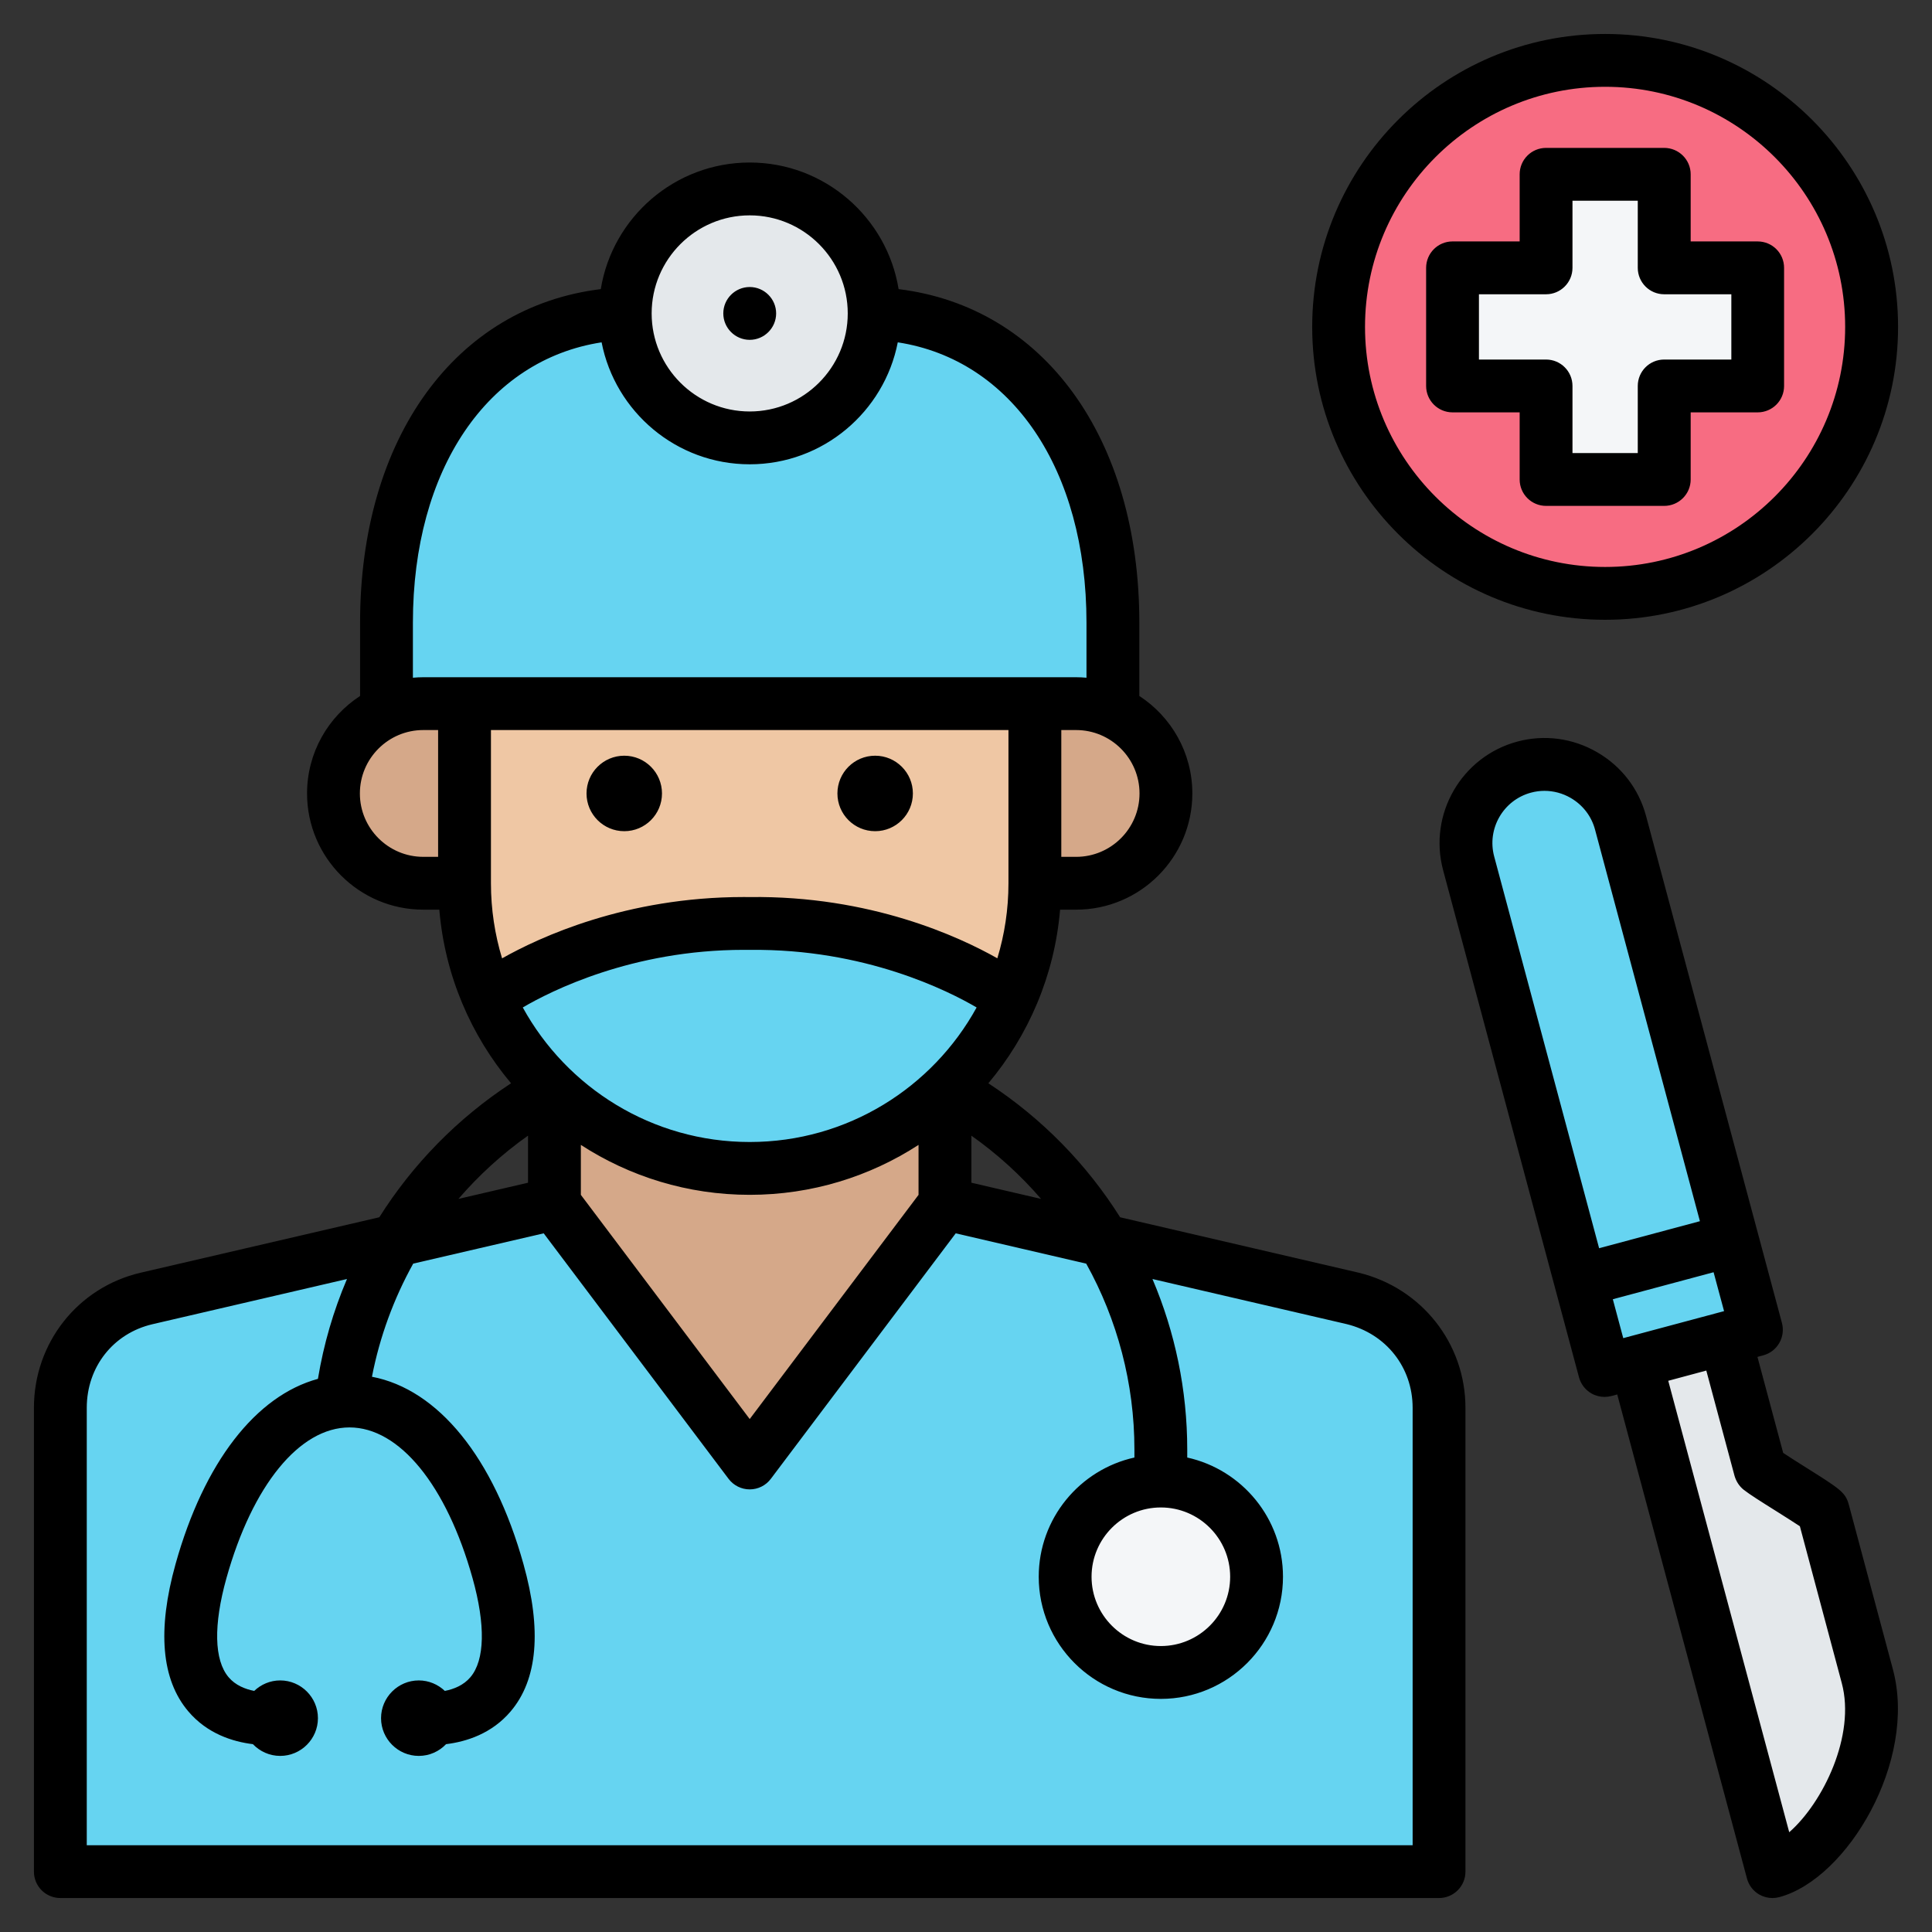 <svg id="Layer_1" enable-background="new 0 0 512 512" height="512" viewBox="0 0 512 512" width="512" xmlns="http://www.w3.org/2000/svg"><rect x="0" y="0" width="512" height="512" fill="#333333" stroke="none"/><g clip-rule="evenodd" fill-rule="evenodd"><g><g><circle cx="425.375" cy="86.625" fill="#f76c82" r="70.625"/><path d="m414.725 46.188h21.299c2.754 0 5 2.246 5 5v19.788h19.788c2.754 0 5 2.246 5 5v21.299c0 2.754-2.246 5-5 5h-19.788v19.789c0 2.754-2.246 5-5 5h-21.299c-2.754 0-5-2.246-5-5v-19.789h-19.789c-2.754 0-5-2.246-5-5v-21.3c0-2.754 2.246-5 5-5h19.789v-19.788c.001-2.754 2.247-4.999 5-4.999z" fill="#f4f6f8"/></g><g><path d="m421.657 316.637 23.622-6.329 20.702 77.26c.324 1.209.99 2.144 2.026 2.846 4.666 3.159 14.923 9.211 15.144 10.037l11.73 43.777c4.824 18.003-6.771 40.431-19.06 48.833-1.381.944-2.989 1.141-4.558.56s-2.661-1.779-3.093-3.395c-15.504-57.863-31.008-115.726-46.513-173.589z" fill="#e4e8eb"/><path d="m423.931 358.362-34.717-129.566c-2.966-11.067 3.663-22.547 14.729-25.512 11.067-2.965 22.548 3.667 25.513 14.73l34.717 129.566c.713 2.66-.876 5.411-3.535 6.123l-30.583 8.195c-2.661.712-5.412-.877-6.124-3.536z" fill="#66d4f1"/></g><g><path d="m198.683 188.697h-96.253v-23.676c0-46.318 24.646-81.967 65.843-81.967h30.41 30.41c41.197 0 65.843 35.649 65.843 81.967v23.676z" fill="#66d4f1"/><path d="m146.938 259.259 103.491-.42v60.148l108.079 25.113c13.565 3.294 22.859 15.03 22.859 28.987v122.913h-365.367v-122.913c0-13.958 9.263-25.828 22.858-28.987l108.079-25.112v-59.729z" fill="#66d4f1"/><circle cx="307.642" cy="417.853" fill="#f4f6f8" r="25.366"/><path d="m146.938 318.987 47.752 63.408c.976 1.295 2.372 1.992 3.994 1.991 1.622 0 3.018-.696 3.993-1.991l47.752-63.408v-104.669h-104.173z" fill="#d5a889"/><path d="m264.257 186.466h20.933c13.09 0 23.799 10.71 23.799 23.799 0 13.09-10.711 23.799-23.799 23.799h-20.933zm-131.149 0h-20.933c-13.09 0-23.799 10.71-23.799 23.799 0 13.09 10.711 23.799 23.799 23.799h20.933z" fill="#d5a889"/><ellipse cx="198.683" cy="83.054" fill="#e4e8eb" rx="32.989" ry="32.988" transform="matrix(.383 -.924 .924 .383 45.918 234.83)"/><path d="m123.108 234.065c0 41.559 34.008 75.575 75.575 75.575 41.566 0 75.575-34.009 75.575-75.575 0-19.614 0-27.985 0-47.599h-151.15z" fill="#efc7a4"/><path d="m146.51 253.364c-8.6 3.353-14.761 6.777-17.98 8.735 4.057 10.073 10.229 19.09 17.957 26.492.085.081.169.162.254.243.066.062.131.124.196.186 13.548 12.768 31.774 20.621 51.745 20.621s38.198-7.851 51.746-20.619c.151-.143.302-.286.452-.43 7.728-7.402 13.899-16.419 17.956-26.492-3.272-1.99-9.583-5.495-18.408-8.901-12.622-4.871-30.385-9.537-51.746-9.269-21.602-.271-39.525 4.504-52.172 9.434z" fill="#66d4f1"/></g></g><path d="m307.634 399.492c10.131 0 18.371 8.24 18.371 18.361 0 10.126-8.24 18.366-18.371 18.366-10.122 0-18.361-8.239-18.361-18.366 0-10.121 8.239-18.361 18.361-18.361zm66.729 89.509v-115.911c0-10.729-7.04-19.636-17.509-22.191l-51.44-11.947c5.99 14.079 9.218 29.4 9.218 45.201v2.108c14.503 3.209 25.372 16.149 25.372 31.593 0 17.848-14.521 32.369-32.369 32.369-17.843 0-32.36-14.521-32.36-32.369 0-15.443 10.87-28.383 25.358-31.593v-2.108c0-17.551-4.531-34.44-12.771-49.271l-34.585-8.037-49.003 65.068c-1.318 1.76-3.397 2.79-5.59 2.79-2.197 0-4.268-1.03-5.6-2.79l-48.998-65.068-34.581 8.028c-5.157 9.289-8.879 19.401-10.931 29.979 17.5 3.341 32.242 21.349 40.143 49.62 4.899 17.5 3.76 30.642-3.374 39.051-5.016 5.929-11.759 8.042-17.128 8.7-1.821 1.911-4.39 3.11-7.232 3.11-5.505 0-9.999-4.489-9.999-9.999 0-5.501 4.494-10.004 9.999-10.004 2.673 0 5.101 1.073 6.903 2.781 2.39-.471 4.959-1.487 6.781-3.637 3.83-4.522 4.037-13.839.569-26.233-6.889-24.647-19.392-39.959-32.609-39.959-13.232 0-25.73 15.312-32.623 39.959-3.458 12.394-3.261 21.711.574 26.233 1.816 2.15 4.4 3.167 6.79 3.637 1.788-1.708 4.216-2.781 6.889-2.781 5.51 0 9.999 4.503 9.999 10.004 0 5.51-4.489 9.999-9.999 9.999-2.842 0-5.402-1.2-7.232-3.11-5.369-.659-12.107-2.771-17.128-8.7-7.129-8.409-8.258-21.552-3.369-39.051 7.538-26.958 21.297-44.59 37.729-49.06 1.511-9.166 4.108-18.041 7.698-26.459l-51.521 11.971c-10.427 2.419-17.438 11.331-17.438 22.168v115.911h351.367zm-234.429-188.047v12.479l-18.441 4.287c5.402-6.268 11.58-11.919 18.441-16.766zm-16.832-121.482h-10.926c-.932 0-1.844.052-2.753.132v-14.582c0-40.708 19.829-69.661 50.01-74.3 3.59 18.399 19.82 32.322 39.249 32.322 19.42 0 35.654-13.924 39.239-32.322 30.181 4.639 50.01 33.593 50.01 74.3v14.582c-.908-.08-1.821-.132-2.748-.132zm-27.73 30.802c0-9.26 7.529-16.803 16.803-16.803h3.929v33.602h-3.929c-9.274 0-16.803-7.543-16.803-16.799zm103.31-153.202c-14.328 0-25.989 11.66-25.989 25.989s11.66 25.984 25.989 25.984c14.333 0 25.979-11.656 25.979-25.984s-11.646-25.989-25.979-25.989zm86.502 170.001h-3.929v-33.602h3.929c9.27 0 16.799 7.543 16.799 16.803-.001 9.256-7.53 16.799-16.799 16.799zm-131.251 76.337c12.902 8.362 28.261 13.232 44.749 13.232 16.479 0 31.842-4.87 44.74-13.232v13.241l-44.74 59.412-44.749-59.412zm43.149-51.69c-29.65 0-51.239 10.983-58.541 15.269 11.674 21.231 34.252 35.654 60.141 35.654 25.88 0 48.462-14.422 60.132-35.654-7.411-4.348-29.621-15.618-60.052-15.26-.056 0-.108 0-.169 0-.508-.009-1.012-.009-1.511-.009zm-66.978-17.65v-40.599h137.147v40.599c0 6.913-1.035 13.594-2.946 19.89-10.032-5.68-33.611-16.648-65.623-16.229-.551-.009-1.087-.009-1.628-.009-31.179 0-54.132 10.672-64 16.253-1.91-6.301-2.95-12.983-2.95-19.905zm145.782 83.65-18.46-4.287v-12.47c6.879 4.857 13.067 10.499 18.46 16.757zm84.195 19.561-63.238-14.691c-8.823-14.018-20.662-26.177-34.92-35.508 10.639-12.672 17.538-28.581 19.01-46.011h4.249c16.992 0 30.798-13.82 30.798-30.798 0-10.813-5.6-20.333-14.046-25.833v-19.42c0-49.041-25.381-83.697-63.793-88.398-3.091-19.001-19.608-33.55-39.46-33.55-19.857 0-36.378 14.549-39.47 33.55-38.406 4.701-63.788 39.357-63.788 88.398v19.42c-8.451 5.501-14.051 15.02-14.051 25.833 0 16.978 13.82 30.798 30.802 30.798h4.249c1.468 17.429 8.367 33.339 19.01 46.011-14.192 9.289-26.05 21.448-34.915 35.508l-63.247 14.691c-16.648 3.873-28.28 18.601-28.28 35.809v122.913c0 3.868 3.129 6.997 7.002 6.997h365.37c3.859 0 6.997-3.129 6.997-6.997v-122.913c.002-17.039-11.598-31.758-28.279-35.809zm-168.401-254.221c0-3.858 3.143-6.997 7.002-6.997 3.849 0 7.002 3.139 7.002 6.997 0 3.849-3.153 7.002-7.002 7.002-3.858 0-7.002-3.152-7.002-7.002zm30.243 127.214c0 5.52 4.47 9.999 9.999 9.999 5.519 0 9.999-4.48 9.999-9.999 0-5.524-4.48-10.004-9.999-10.004-5.529 0-9.999 4.48-9.999 10.004zm-46.491 0c0-5.524-4.47-10.004-9.999-10.004-5.52 0-9.999 4.48-9.999 10.004 0 5.52 4.48 9.999 9.999 9.999 5.529 0 9.999-4.479 9.999-9.999zm298.73 275.287-32.059-119.638 10.084-2.71 7.482 27.899c.424 1.468 1.271 2.781 2.447 3.708 1.6 1.242 4.376 3.002 8.752 5.741 1.882 1.2 4.517 2.842 6.117 3.91l11.105 41.573c3.718 13.839-4.988 31.706-13.928 39.517zm-68.409-275.508c1.172-.32 2.371-.471 3.548-.471 2.4 0 4.781.63 6.931 1.868 3.209 1.863 5.51 4.833 6.461 8.38l27.8 103.799-26.713 7.162-27.805-103.799c-1.981-7.368 2.409-14.972 9.778-16.939zm24.422 144.568-2.762-10.31 26.704-7.157 2.776 10.31zm59.75 44.02 11.717 43.78c6.494 24.191-12.046 55.511-30.115 60.339-.612.16-1.224.24-1.835.24-1.176 0-2.4-.32-3.482-.936-1.6-.922-2.776-2.452-3.247-4.249l-34.379-128.273-1.553.419c-.598.151-1.209.231-1.807.231-1.223 0-2.433-.311-3.501-.932-1.609-.927-2.781-2.456-3.27-4.249l-36.011-134.399c-3.967-14.818 4.861-30.111 19.679-34.091 7.162-1.911 14.662-.918 21.114 2.814 6.447 3.717 11.058 9.717 12.978 16.869l36.021 134.399c.988 3.732-1.224 7.571-4.941 8.569l-1.553.419 6.823 25.443c1.6 1.059 3.811 2.47 5.741 3.68 9.316 5.847 10.727 6.746 11.621 9.927zm-97.992-320.658h17.791c3.858 0 6.997-3.143 6.997-7.002v-17.791h17.302v17.792c0 3.859 3.129 7.002 7.002 7.002h17.796v17.297h-17.796c-3.873 0-7.002 3.129-7.002 7.002v17.778h-17.302v-17.778c0-3.873-3.139-7.002-6.997-7.002h-17.791zm10.79 31.296h-17.791c-3.868 0-6.997-3.138-6.997-6.997v-31.301c0-3.868 3.129-7.002 6.997-7.002h17.791v-17.786c0-3.873 3.129-7.002 7.002-7.002h31.301c3.868 0 7.021 3.129 7.021 7.002v17.787h17.74c3.906 0 7.011 3.134 7.011 7.002v31.301c0 3.859-3.106 6.997-7.011 6.997h-17.74v17.782c0 3.873-3.153 7.002-7.021 7.002h-31.301c-3.873 0-7.002-3.129-7.002-7.002zm22.647-86.28c35.099 0 63.614 28.553 63.614 63.633s-28.515 63.619-63.614 63.619c-35.089 0-63.628-28.539-63.628-63.619s28.539-63.633 63.628-63.633zm0 141.25c-42.806 0-77.627-34.816-77.627-77.618.001-42.8 34.821-77.631 77.627-77.631 42.816 0 77.636 34.83 77.636 77.632.001 42.801-34.82 77.617-77.636 77.617z"/></g></svg>
